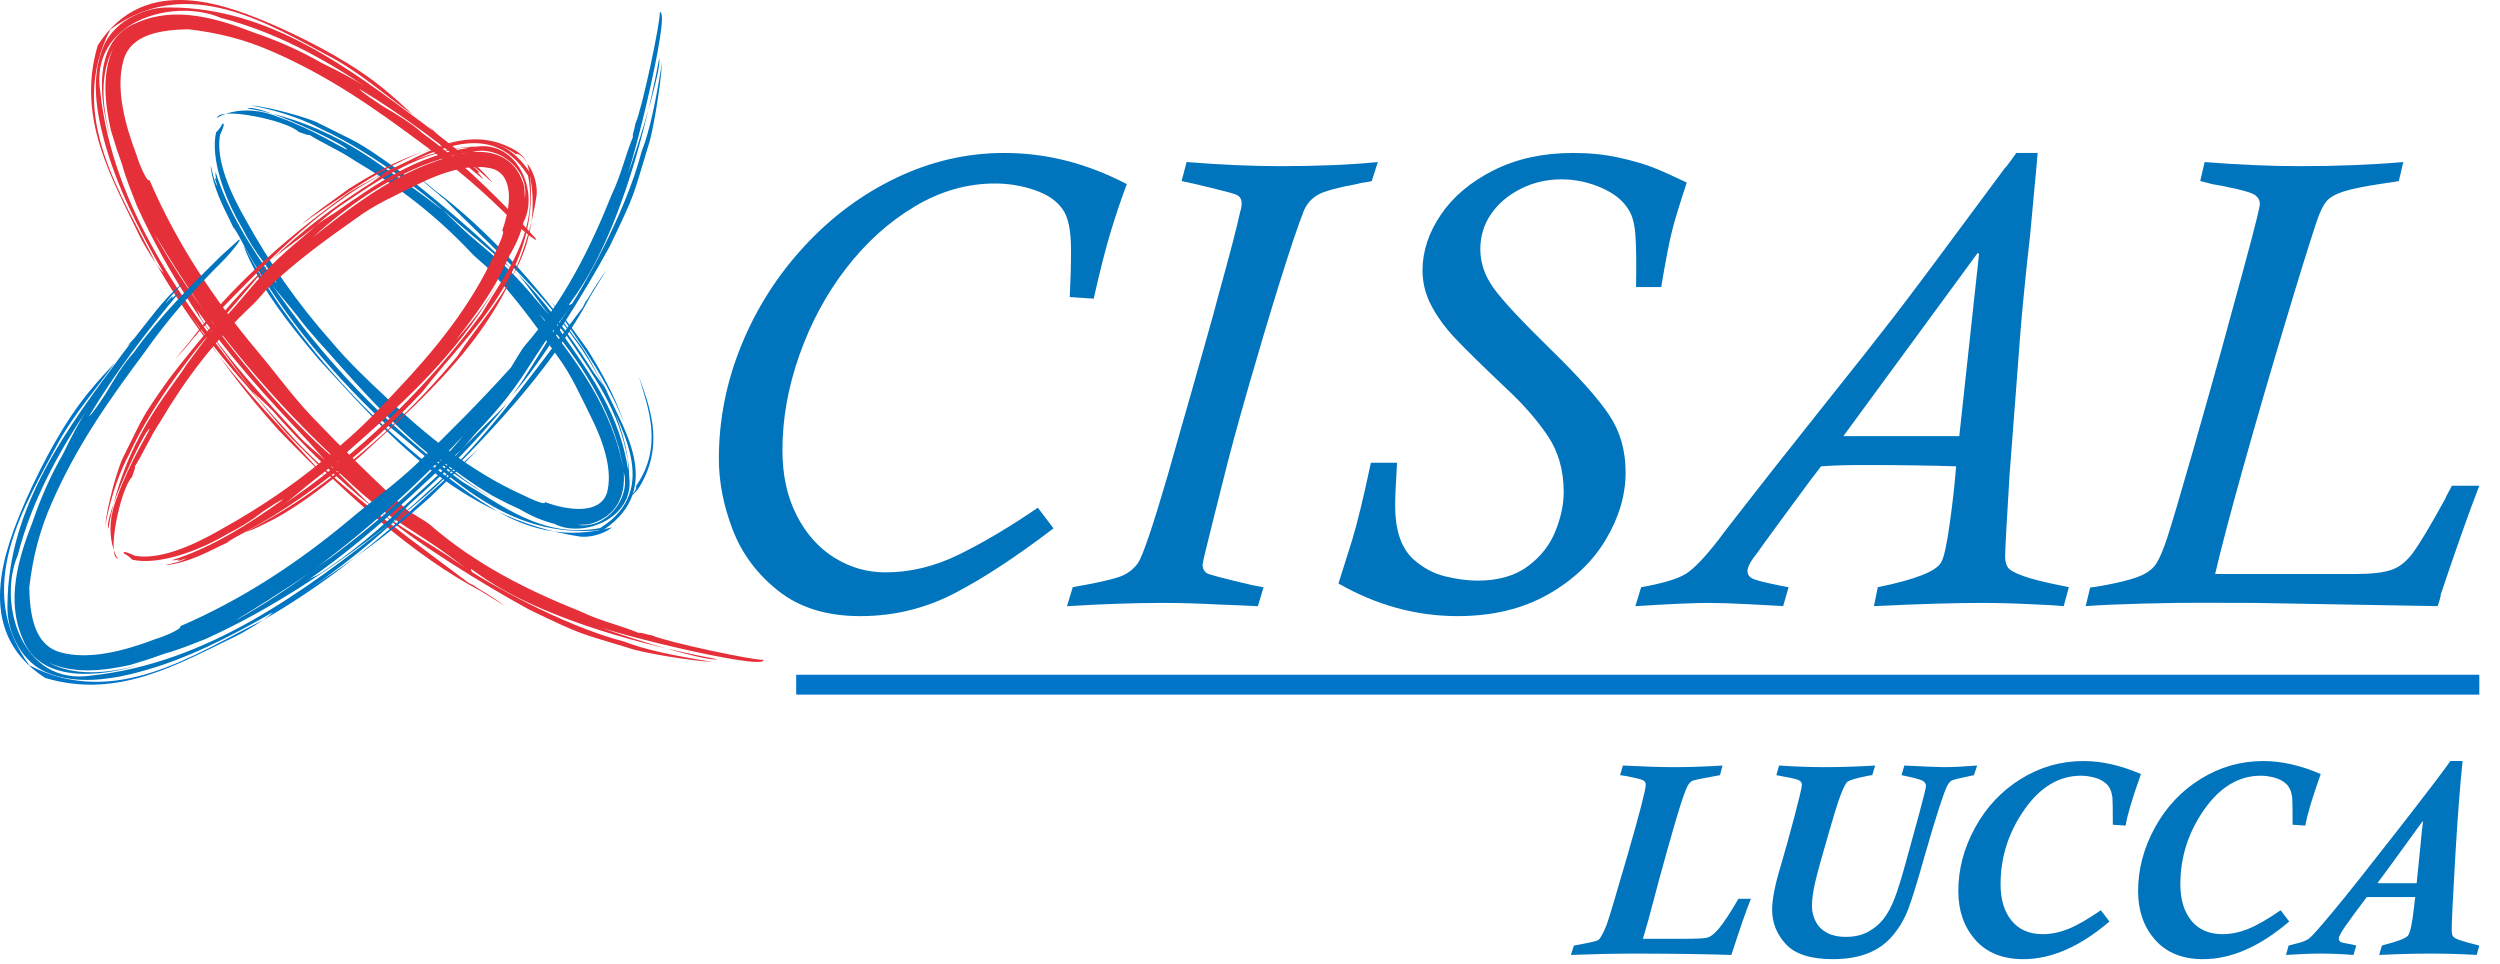 <?xml version="1.0" encoding="UTF-8" standalone="no"?><!DOCTYPE svg PUBLIC "-//W3C//DTD SVG 1.1//EN" "http://www.w3.org/Graphics/SVG/1.1/DTD/svg11.dtd"><svg width="100%" height="100%" viewBox="0 0 464 179" version="1.1" xmlns="http://www.w3.org/2000/svg" xmlns:xlink="http://www.w3.org/1999/xlink" xml:space="preserve" xmlns:serif="http://www.serif.com/" style="fill-rule:evenodd;clip-rule:evenodd;stroke-linejoin:round;stroke-miterlimit:2;"><g id="loghi"><path d="M192.625,94.232l2.904,3.831c-6.936,5.293 -13.102,9.331 -18.495,12.115c-5.404,2.781 -11.192,4.176 -17.375,4.176c-6.186,0 -11.251,-1.562 -15.189,-4.675c-3.945,-3.114 -6.772,-6.905 -8.485,-11.379c-1.716,-4.469 -2.566,-8.855 -2.566,-13.155c0,-7.21 1.388,-14.225 4.165,-21.044c2.773,-6.819 6.671,-12.952 11.693,-18.391c5.019,-5.441 10.737,-9.687 17.154,-12.742c6.417,-3.054 13.075,-4.58 19.971,-4.58c7.795,0 15.37,1.928 22.734,5.788c-1.024,2.721 -2.011,5.634 -2.958,8.733c-0.943,3.098 -2.007,7.273 -3.188,12.523l-4.447,-0.298c0.154,-2.998 0.238,-5.898 0.238,-8.702c0,-3.711 -0.532,-6.257 -1.596,-7.638c-1.067,-1.54 -2.797,-2.714 -5.183,-3.524c-2.385,-0.809 -4.828,-1.214 -7.307,-1.214c-5.209,0 -10.201,1.436 -14.978,4.296c-4.772,2.86 -8.994,6.671 -12.661,11.426c-3.67,4.758 -6.561,10.114 -8.672,16.076c-2.111,5.955 -3.165,11.857 -3.165,17.698c0,4.621 0.877,8.65 2.633,12.082c1.753,3.433 4.088,6.056 7.009,7.876c2.921,1.814 6.08,2.72 9.472,2.72c4.577,0 9.107,-1.087 13.584,-3.278c4.48,-2.189 9.385,-5.096 14.708,-8.72" style="fill:#0075bd;fill-rule:nonzero;"/><path d="M255.726,30.075l-1.121,3.523c-0.08,0.04 -0.298,0.09 -0.649,0.147c-0.355,0.063 -0.723,0.121 -1.098,0.178c-0.374,0.06 -0.598,0.11 -0.675,0.15c-3.828,0.709 -6.327,1.389 -7.512,2.041c-1.177,0.652 -2.07,1.626 -2.653,2.931c-1.063,2.679 -2.569,7.15 -4.52,13.399c-1.947,6.257 -3.901,12.808 -5.868,19.651c-1.967,6.841 -3.5,12.512 -4.601,17.015c-0.04,0.194 -0.689,2.778 -1.95,7.746c-1.258,4.972 -1.884,7.638 -1.884,7.992c0,0.596 0.231,1.088 0.706,1.48c0.311,0.277 3.202,1.044 8.672,2.308l1.944,0.355l-1.061,3.522c-1.886,-0.103 -4.225,-0.204 -7.022,-0.303c-3.851,-0.208 -7.394,-0.309 -10.62,-0.309c-5.235,0 -11.161,0.201 -17.785,0.612l1.067,-3.522c0.037,0 0.177,-0.03 0.411,-0.087c0.235,-0.058 0.552,-0.121 0.944,-0.181c0.391,-0.056 0.79,-0.124 1.188,-0.208c3.543,-0.669 5.851,-1.257 6.915,-1.776c1.061,-0.509 1.947,-1.258 2.664,-2.245c0.9,-1.378 2.71,-6.708 5.426,-15.979c0.117,-0.468 0.837,-2.998 2.148,-7.575c1.322,-4.573 2.135,-7.434 2.453,-8.582c0.823,-2.961 1.723,-6.119 2.68,-9.495c0.967,-3.372 1.686,-5.989 2.154,-7.842c2.128,-7.655 3.486,-12.861 4.075,-15.625c0.197,-0.589 0.295,-1.144 0.295,-1.656c0,-0.786 -0.338,-1.318 -1.004,-1.596c-0.391,-0.198 -1.937,-0.622 -4.631,-1.271c-2.699,-0.652 -4.54,-1.077 -5.513,-1.275l0.937,-3.523c6.373,0.509 12.134,0.766 17.29,0.766c7.087,0 13.156,-0.257 18.198,-0.766" style="fill:#0075bd;fill-rule:nonzero;"/><path d="M254.441,85.881l4.852,0c-0.118,2.048 -0.211,3.717 -0.268,4.999c-0.057,1.277 -0.084,2.274 -0.084,2.98c0,4.46 1.081,7.736 3.255,9.824c1.821,1.656 3.821,2.75 6.016,3.285c2.192,0.529 4.199,0.797 6.012,0.797c3.831,0 6.943,-0.887 9.335,-2.663c2.389,-1.774 4.098,-3.942 5.122,-6.504c1.031,-2.567 1.543,-4.989 1.543,-7.278c0,-4.025 -0.994,-7.501 -2.971,-10.438c-1.991,-2.941 -4.49,-5.805 -7.508,-8.612c-4.49,-4.253 -7.692,-7.391 -9.606,-9.415c-1.91,-2.031 -3.409,-4.079 -4.49,-6.15c-1.087,-2.06 -1.629,-4.239 -1.629,-6.524c0,-3.543 1.137,-6.989 3.406,-10.335c2.265,-3.349 5.531,-6.092 9.786,-8.24c4.266,-2.145 9.191,-3.219 14.795,-3.219c3.035,0 5.865,0.291 8.488,0.873c2.62,0.586 4.741,1.201 6.361,1.844c1.619,0.642 3.687,1.569 6.209,2.777c-1.338,4.064 -2.249,7.043 -2.724,8.936c-0.474,1.89 -1.043,4.764 -1.713,8.632l-0.301,1.833l-4.677,0c0.077,-4.379 0.04,-7.597 -0.117,-9.672c-0.16,-2.068 -0.575,-3.617 -1.245,-4.64c-0.987,-1.696 -2.676,-3.065 -5.062,-4.112c-2.392,-1.044 -4.868,-1.57 -7.434,-1.57c-2.723,0 -5.253,0.596 -7.585,1.778c-2.325,1.183 -4.155,2.743 -5.476,4.673c-1.322,1.937 -1.985,4.105 -1.985,6.507c0,2.527 0.82,4.936 2.463,7.221c1.636,2.288 5.186,6.093 10.639,11.419c5.213,5.089 8.83,9.153 10.847,12.191c2.017,3.038 3.021,6.569 3.021,10.593c0,4.219 -1.231,8.391 -3.697,12.513c-2.465,4.122 -6.056,7.514 -10.766,10.177c-4.714,2.661 -10.289,3.993 -16.719,3.993c-7.692,0 -15.066,-2.022 -22.118,-6.053c1.1,-3.437 1.93,-6.056 2.485,-7.873c0.549,-1.81 1.098,-3.86 1.653,-6.15c0.549,-2.288 1.181,-5.084 1.887,-8.397" style="fill:#0075bd;fill-rule:nonzero;"/><path d="M342.126,80.95l21.517,0l3.663,-33.785l-0.234,-0.235l-24.946,34.02Zm41.849,28.041l-0.947,3.506c-2.051,-0.164 -4.095,-0.277 -6.143,-0.355c-3.236,-0.164 -6.307,-0.241 -9.224,-0.241c-4.889,0 -11.506,0.198 -19.857,0.596l0.709,-3.506c6.932,-1.419 10.854,-2.958 11.76,-4.617c0.512,-0.833 1.044,-3.216 1.593,-7.163c0.552,-3.952 0.95,-7.505 1.184,-10.66c-4.65,-0.161 -10.418,-0.241 -17.314,-0.241c-3.074,0 -5.657,0.08 -7.745,0.241c-0.472,0.632 -0.823,1.081 -1.041,1.358c-0.214,0.278 -0.518,0.673 -0.913,1.185c-0.827,1.104 -2.633,3.559 -5.41,7.34c-2.777,3.794 -4.226,5.785 -4.343,5.989c-1.302,1.616 -1.95,2.8 -1.95,3.553c0,0.589 0.277,1.04 0.829,1.359c0.552,0.314 2.205,0.746 4.965,1.301c1.185,0.241 1.79,0.355 1.831,0.355l-1.004,3.506c-1.262,-0.083 -3.39,-0.204 -6.388,-0.355c-3.074,-0.164 -5.573,-0.241 -7.501,-0.241c-2.603,0 -7.116,0.198 -13.54,0.596l1.064,-3.506c3.982,-0.71 6.728,-1.529 8.247,-2.456c1.516,-0.93 3.577,-3.071 6.177,-6.428c0.471,-0.672 1.508,-2.02 3.105,-4.054c1.592,-2.031 3.034,-3.874 4.312,-5.534c1.278,-1.656 2.469,-3.172 3.577,-4.557l7.862,-9.916c3.701,-4.645 6.414,-8.057 8.127,-10.222c1.716,-2.165 3.506,-4.453 5.377,-6.875c1.874,-2.423 4.416,-5.788 7.628,-10.102c3.208,-4.305 7.558,-10.164 13.035,-17.568c0.274,-0.27 0.666,-0.766 1.178,-1.475c0.515,-0.709 0.849,-1.181 1.007,-1.416l3.961,0c-0.04,0.633 -0.224,2.727 -0.562,6.288c-0.335,3.562 -0.622,6.624 -0.856,9.183c-0.278,2.403 -0.593,5.354 -0.951,8.86c-0.351,3.5 -0.629,6.484 -0.826,8.946c-0.194,2.46 -0.442,5.698 -0.736,9.717c-0.298,4.011 -0.719,9.561 -1.272,16.644c-0.548,8.927 -0.826,14.016 -0.826,15.28c0,0.867 0.178,1.546 0.532,2.044c0.352,0.489 1.312,1.018 2.867,1.573c1.559,0.548 3.811,1.121 6.769,1.713c1.18,0.241 1.733,0.355 1.653,0.355" style="fill:#0075bd;fill-rule:nonzero;"/><path d="M408.361,33.598l0.82,-3.523c6.36,0.508 12.228,0.763 17.612,0.763c7.006,0 13.426,-0.255 19.261,-0.763l-0.833,3.523c-0.512,0.12 -1.515,0.277 -3.014,0.476c-3.196,0.471 -5.578,0.953 -7.157,1.445c-1.572,0.495 -2.663,1.117 -3.279,1.866c-0.612,0.746 -1.211,1.994 -1.8,3.728c-1.375,4.141 -3.389,10.629 -6.032,19.465c-2.653,8.83 -5.173,17.515 -7.568,26.053c-2.392,8.542 -4.145,15.177 -5.243,19.907l25.862,0c3.152,0 5.464,-0.267 6.943,-0.795c1.479,-0.533 2.817,-1.626 4.018,-3.287c1.208,-1.655 3.169,-4.948 5.885,-9.882c0.114,-0.315 0.305,-0.697 0.556,-1.148c0.261,-0.455 0.491,-0.88 0.682,-1.271l5.086,0c-1.854,4.757 -4.236,11.479 -7.156,20.177c0,0.268 -0.095,0.709 -0.295,1.312c-0.191,0.605 -0.295,0.89 -0.295,0.853c-0.116,0 -6.855,-0.124 -20.211,-0.354l-13.601,-0.241c-3.101,0 -6.153,-0.01 -9.154,-0.027c-3.004,-0.023 -6.812,0.027 -11.419,0.141c-4.606,0.12 -8.243,0.277 -10.926,0.481l0.829,-3.45c0.12,0 0.887,-0.113 2.302,-0.35c3.189,-0.586 5.497,-1.182 6.916,-1.774c1.418,-0.589 2.432,-1.361 3.044,-2.308c0.616,-0.944 1.295,-2.539 2.041,-4.788c0.9,-2.76 2.509,-8.201 4.828,-16.321c2.315,-8.123 4.065,-14.319 5.243,-18.598c1.178,-4.273 2.466,-8.977 3.854,-14.103c1.399,-5.122 2.288,-8.515 2.683,-10.171c0.392,-1.616 0.589,-2.543 0.589,-2.78c0,-0.629 -0.274,-1.161 -0.826,-1.596c-0.435,-0.358 -1.593,-0.75 -3.473,-1.181c-1.884,-0.431 -3.379,-0.729 -4.48,-0.89" style="fill:#0075bd;fill-rule:nonzero;"/><path d="M28.097,42.425c2.651,4.818 5.563,9.41 8.683,13.771c8.269,12.01 18.98,23.9 26.362,29.784c-9.377,-8.703 -18.312,-18.629 -26.362,-29.784c7.804,10.509 1.626,3.277 -7.482,-11.757c-0.226,-0.337 -0.714,-1.057 -1.201,-2.014m-2.703,-4.247c-0.983,-2.546 -2.008,-4.977 -2.733,-7.649l-0.958,-2.727l-1.133,-3.648c-1.096,-4.978 -1.722,-10.457 0.434,-15.134c-2.454,4.555 -2.19,10.547 -0.437,16.788c-2.297,-7.355 -3.385,-18.459 4.893,-21.607c7.065,-3.119 14.79,-0.833 21.648,1.842c4.334,1.467 8.561,3.325 12.702,5.702c3.012,1.456 5.93,2.944 8.632,4.754c-8.442,-5.714 -17.544,-10.635 -27.45,-13.181c-8.89,-3.808 -24.402,0.64 -22.385,13.682c2.32,21.527 15.439,39.32 28.53,55.846c-8.425,-10.941 -15.995,-22.022 -21.743,-34.668m70.028,3.065c-5.521,-5.586 -10.872,-10.212 -16.796,-14.381c-8.971,-6.683 -17.314,-12.582 -27.983,-17.252c-5.319,-2.358 -10.376,-3.556 -15.699,-4.179c-4.921,0.119 -10.759,0.821 -12.068,5.918c-1.385,5.073 0.23,11.614 2.507,17.526c0.357,1.337 1.958,5.148 2.36,4.535c4.963,11.576 11.949,22.125 19.906,31.61c3.36,3.979 6.552,8.419 10.156,12.215c5.889,6.158 11.795,12.019 17.974,17.6c0.98,0.631 3.181,1.859 3.926,2.467c8.638,7.527 18.283,12.274 28.156,16.235c3.793,1.802 7.005,2.431 10.702,3.938c0.433,-0.151 1.295,0.292 2.422,0.444c2.83,1.27 19.139,4.714 20.719,4.538c0.595,2.301 -32.574,-5.976 -31.837,-6.759c0.557,0.777 21.166,7.297 23.257,6.655c-39.883,-7.535 -47.286,-19.464 -45.518,-16.184c2.235,1.479 16.198,9.787 28.325,12.938c3.59,1.43 9.04,2.583 16.38,3.753c-4.411,-0.221 -13.479,-1.793 -15.502,-2.561c-9.538,-2.935 -8.223,-2.164 -18.515,-7.116c-8.209,-4.462 -21.997,-12.932 -27.966,-18.379c3.199,2.722 11.884,7.376 16.664,11.104c-10.392,-8.215 -13.038,-7.745 -23.147,-17.371c-0.941,-0.889 -2.162,-1.79 -3.332,-2.906c-1.028,-1.153 -1.994,-2.241 -3.215,-3.609c-7.816,-8.286 -14.62,-15.683 -21.042,-24.941c0.583,0.772 0.691,1.448 1.237,2.273c5.343,8.147 11.162,14.079 18.037,21.662c1.312,1.473 3.538,3.122 4.983,4.615c3.048,2.918 5.702,5.607 8.513,8.416c-6.201,-4.946 -12.862,-11.441 -18.445,-17.83c-1.23,-1.257 -2.844,-2.683 -3.847,-3.637c2.473,3.065 5.19,5.923 7.847,8.865c9.484,10.18 24.408,20.653 32.348,26.707c0.269,0.133 0.536,0.269 1.068,0.536l0.467,0.359c1.68,0.994 3.652,2.232 5.366,3.49l-4.587,-2.83c-12.476,-6.575 -24.543,-17.589 -35.124,-28.356c-2.356,-2.4 -5.765,-6.824 -7.982,-9.343c-6.618,-7.346 -12.737,-15.756 -17.57,-24.521c-4.354,-7.886 -8.305,-16.133 -10.138,-25.226c-0.848,-4.487 -1.153,-9.507 0.997,-14.145c2.295,-4.575 7.798,-6.88 12.161,-6.733c18.53,0.06 33.359,11.436 46.823,21.425l1.899,1.441l-0.7,-0.773l1.663,1.512c3.413,2.771 7.017,5.21 9.824,8.51c1.119,1.38 -2.232,-2.164 -3.478,-2.756c0.759,0.595 1.43,1.306 1.43,1.306c0,0 -0.224,-0.022 -0.448,-0.048c0.587,0.459 0.805,0.881 1.128,1.315c-7.249,-6.131 -14.875,-11.89 -23.065,-16.836c0.742,0.906 3.156,2.374 4.255,3.141c2.711,1.623 5.45,3.216 7.597,5.182c6.576,4.693 12.474,10.626 17.907,16.155l2.855,3.142c1.105,1.36 -1.821,-0.847 -3.855,-2.856" style="fill:#e52f39;fill-rule:nonzero;"/><path d="M61.916,10.87c5.274,2.915 9.906,7.046 14.756,10.468c-1.674,-1.556 -3.156,-2.955 -5.246,-4.678c-5.64,-4.671 -12.977,-8.574 -20.031,-11.756c-8.946,-3.884 -24.431,-10.243 -33.244,3.49c-4.076,13.637 2.743,24.898 7.811,35.504c0.518,1.068 1.858,3.323 2.949,4.954c-6.315,-12.827 -16.658,-27.41 -8.416,-43.404c14.529,-10.637 29.781,-0.748 41.421,5.422" style="fill:#e52f39;fill-rule:nonzero;"/><path d="M51.695,79.812c3.02,3.164 6.102,6.218 9.104,9.139c-2.546,-2.842 -6.067,-6.584 -8.835,-9.701c-3.977,-4.288 -7.836,-8.705 -11.385,-13.288c3.357,4.737 7.036,9.32 11.116,13.85" style="fill:#e52f39;fill-rule:nonzero;"/><path d="M28.91,48.851l1.867,3.122c2.932,4.759 6.193,9.479 9.801,13.988c-3.62,-4.925 -6.81,-10.085 -9.96,-15.345c-0.249,0.172 -0.949,-0.615 -1.708,-1.765" style="fill:#e52f39;fill-rule:nonzero;"/><path d="M42.426,115.887c4.818,-2.651 9.413,-5.565 13.77,-8.685c12.011,-8.269 23.9,-18.98 29.787,-26.362c-8.708,9.377 -18.634,18.315 -29.787,26.362c10.51,-7.804 3.28,-1.626 -11.756,7.485c-0.337,0.223 -1.054,0.714 -2.014,1.2m-4.244,2.703c-2.549,0.983 -4.98,2.009 -7.649,2.734l-2.73,0.96l-3.646,1.133c-4.98,1.091 -10.459,1.72 -15.136,-0.442c4.552,2.459 10.55,2.196 16.787,0.442c-7.354,2.3 -18.458,3.383 -21.606,-4.895c-3.118,-7.065 -0.835,-14.79 1.839,-21.649c1.468,-4.334 3.326,-8.56 5.702,-12.705c1.456,-3.008 2.944,-5.928 4.751,-8.631c-5.711,8.445 -10.631,17.546 -13.178,27.453c-3.802,8.889 0.64,24.399 13.685,22.387c21.529,-2.32 39.32,-15.441 55.843,-28.529c-10.94,8.422 -22.019,15.991 -34.662,21.742m3.059,-70.033c-5.586,5.524 -10.211,10.872 -14.381,16.796c-6.681,8.971 -12.581,17.314 -17.252,27.982c-2.354,5.321 -3.556,10.38 -4.176,15.7c0.119,4.923 0.822,10.759 5.921,12.071c5.07,1.387 11.614,-0.227 17.523,-2.507c1.338,-0.355 5.148,-1.958 4.536,-2.358c11.575,-4.965 22.121,-11.948 31.608,-19.909c3.981,-3.356 8.42,-6.551 12.218,-10.152c6.159,-5.893 12.017,-11.799 17.598,-17.978c0.632,-0.979 1.858,-3.183 2.467,-3.925c7.527,-8.638 12.272,-18.286 16.235,-28.156c1.799,-3.797 2.428,-7.008 3.935,-10.706c-0.151,-0.432 0.294,-1.294 0.445,-2.422c1.272,-2.829 4.714,-19.138 4.538,-20.721c2.3,-0.592 -5.975,32.577 -6.757,31.841c0.777,-0.558 7.292,-21.167 6.652,-23.258c-7.532,39.884 -19.462,47.289 -16.181,45.52c1.479,-2.234 9.787,-16.2 12.935,-28.325c1.43,-3.592 2.583,-9.042 3.756,-16.382c-0.227,4.41 -1.796,13.482 -2.564,15.501c-2.932,9.538 -2.162,8.224 -7.113,18.519c-4.462,8.206 -12.932,21.996 -18.38,27.968c2.723,-3.202 7.377,-11.886 11.102,-16.668c-8.212,10.39 -7.742,13.039 -17.368,23.149c-0.889,0.943 -1.787,2.162 -2.906,3.335c-1.156,1.028 -2.241,1.994 -3.609,3.212c-8.286,7.815 -15.682,14.62 -24.943,21.042c0.773,-0.583 1.453,-0.692 2.278,-1.237c8.147,-5.343 14.076,-11.163 21.659,-18.038c1.476,-1.311 3.122,-3.538 4.615,-4.979c2.918,-3.055 5.606,-5.706 8.419,-8.513c-4.946,6.199 -11.442,12.861 -17.83,18.442c-1.263,1.229 -2.685,2.843 -3.637,3.846c3.062,-2.472 5.921,-5.189 8.861,-7.846c10.184,-9.482 20.654,-24.408 26.708,-32.351c0.133,-0.267 0.266,-0.535 0.535,-1.068l0.36,-0.467c0.994,-1.678 2.232,-3.649 3.49,-5.363l-2.83,4.584c-6.572,12.478 -17.589,24.546 -28.357,35.127c-2.399,2.356 -6.824,5.764 -9.342,7.982c-7.346,6.62 -15.759,12.736 -24.521,17.569c-7.887,4.355 -16.133,8.309 -25.226,10.142c-4.487,0.845 -9.507,1.153 -14.145,-1c-4.575,-2.297 -6.883,-7.799 -6.733,-12.161c0.054,-18.529 11.433,-33.36 21.421,-46.824l1.443,-1.898l-0.777,0.696l1.516,-1.662c2.768,-3.414 5.21,-7.017 8.507,-9.821c1.379,-1.122 -2.162,2.23 -2.754,3.476c0.595,-0.759 1.304,-1.431 1.304,-1.431c0,0 -0.023,0.224 -0.046,0.447c0.456,-0.586 0.878,-0.804 1.312,-1.127c-6.128,7.249 -11.887,14.878 -16.833,23.065c0.907,-0.742 2.374,-3.156 3.142,-4.252c1.623,-2.714 3.215,-5.453 5.181,-7.601c4.694,-6.575 10.623,-12.472 16.155,-17.903l3.142,-2.859c1.36,-1.104 -0.847,1.822 -2.856,3.856" style="fill:#0075bd;fill-rule:nonzero;"/><path d="M10.868,82.064c2.915,-5.274 7.045,-9.906 10.467,-14.756c-1.555,1.674 -2.954,3.155 -4.677,5.246c-4.674,5.64 -8.578,12.98 -11.756,20.031c-3.884,8.949 -10.241,24.433 3.493,33.246c13.634,4.08 24.9,-2.742 35.503,-7.807c1.069,-0.519 3.324,-1.861 4.955,-2.949c-12.824,6.314 -27.413,16.657 -43.402,8.414c-10.643,-14.528 -0.753,-29.782 5.417,-41.425" style="fill:#0075c9;fill-rule:nonzero;"/><path d="M79.813,92.291c3.162,-3.022 6.218,-6.103 9.139,-9.107c-2.842,2.548 -6.584,6.067 -9.7,8.835c-4.289,3.977 -8.705,7.838 -13.286,11.388c4.734,-3.361 9.32,-7.037 13.847,-11.117" style="fill:#0075c9;fill-rule:nonzero;"/><path d="M48.853,115.075l3.122,-1.867c4.756,-2.935 9.479,-6.196 13.991,-9.801c-4.932,3.617 -10.088,6.807 -15.348,9.96c0.173,0.246 -0.618,0.946 -1.765,1.708" style="fill:#0075c9;fill-rule:nonzero;"/><path d="M107.275,97.409c5.159,0.898 9.807,-4.85 8.513,-9.676c-1.791,-12.765 -10.53,-23.796 -15.779,-29.572c6.609,8.388 13.886,17.605 15.779,29.572c-0.895,-5.615 -1.371,-6.317 -0.714,-3.861c0.348,1.314 3.292,10.945 -5.711,13.435c-0.354,0.04 -1.13,0.078 -2.088,0.102m-4.382,-0.187c-2.321,-0.585 -4.377,-1.49 -6.391,-2.696l-2.218,-1.028l-2.853,-1.474c-3.759,-2.209 -7.232,-4.761 -10.609,-7.45c3.21,2.915 6.773,5.736 11.581,8.456c-12.479,-6.937 -21.017,-15.841 -29.541,-25.447c-2.544,-2.958 -5.326,-5.768 -7.728,-9.009c-1.728,-2.243 -3.669,-4.263 -5.184,-6.538c9.649,14.326 21.75,27.006 35.872,37.394c7.38,4.351 14.89,10.585 25.558,8.585c11.83,-7.387 3.09,-19.633 0.331,-26.702c2.646,5.284 4.924,10.896 5.074,17.227c1.006,7.669 -8.637,11.428 -13.892,8.682m-62.062,-72.151c-0.807,4.58 1.876,10.677 4.717,15.628c4.481,8.082 9.359,15.261 16.002,22.765c3.222,3.801 6.558,6.974 10.114,10.286c7.048,6.668 15.498,13.705 25.45,18.158c1.045,0.499 4.156,2.021 4.031,1.28c4.716,1.717 10.19,2.162 11.495,-1.674c1.139,-4.056 -0.597,-9.399 -2.821,-13.866c-1.912,-3.813 -3.742,-8.051 -6.379,-11.566c-4.085,-5.821 -8.278,-11.544 -13.159,-16.595c-0.728,-0.66 -2.36,-2.012 -2.89,-2.632c-6.611,-7.04 -13.844,-12.496 -21.608,-17.073c-2.955,-1.964 -5.482,-2.98 -8.349,-4.739c-0.376,0.079 -1.084,-0.25 -1.974,-0.547c-2.269,-2.219 -15.209,-4.842 -15.184,-2.505c-0.527,0.049 4.414,-3.234 11.609,-0.192c6.572,2.339 12.603,6.295 12.504,5.934c-0.272,-0.982 -16.756,-8.639 -18.481,-7.614c16.382,2.793 25.246,11.258 30.28,14.422c5.11,3.694 6.354,4.852 5.526,4.062c-1.66,-1.515 -12.294,-10.192 -21.892,-14.56c-2.847,-1.541 -7.237,-3.352 -13.288,-4.483c3.631,0.267 11.096,2.446 12.716,3.358c7.516,3.807 6.589,2.898 14.45,8.475c6.267,4.79 16.717,13.507 21.255,18.586c-2.609,-2.422 -8.986,-7.6 -12.782,-11.056c7.825,7.969 10.046,7.921 17.553,16.989c0.694,0.847 1.532,1.796 2.458,2.812c0.816,1.026 1.451,2.091 2.292,3.406c5.49,7.881 10.606,15.053 12.113,25.155c-0.031,-0.9 -0.028,-1.419 -0.155,-2.303c-1.576,-8.64 -5.782,-14.586 -10.621,-21.77c-0.937,-1.394 -2.458,-3.167 -3.629,-4.488c-2.303,-2.727 -4.008,-5.459 -6.175,-8.01c4.677,4.758 9.47,11.053 13.379,17.167c0.779,1.294 1.912,2.756 2.621,3.721c-1.604,-3 -3.329,-5.918 -5.352,-8.626c-6.778,-9.778 -18.246,-19.922 -24.115,-25.967c-0.204,-0.148 -0.38,-0.329 -0.799,-0.607l-0.346,-0.354c-1.283,-1.026 -2.782,-2.292 -4.057,-3.541l3.488,2.901c9.487,7.107 18.6,17.255 26.206,27.707c1.853,2.207 3.895,6.59 5.391,9.068c2.669,6.476 11.292,18.297 -0.405,26.15c-18.6,2.082 -29.249,-11.099 -40.719,-19.906c-10.813,-10.193 -20.308,-21.788 -26.951,-34.594l-1.012,-1.729l0.289,0.822l-0.796,-1.703c-1.62,-3.252 -3.297,-6.617 -3.691,-10.073c-0.062,-1.436 0.391,2.473 1.235,3.388c-0.303,-0.745 -0.547,-1.498 -0.507,-1.504l0.283,0.218c-0.184,-0.561 -0.133,-0.944 -0.15,-1.374c2.278,7.317 6.646,14.223 11.329,20.748c-0.281,-0.944 -1.683,-2.867 -2.289,-3.821c-1.655,-2.106 -3.037,-4.361 -4.108,-6.519c-3.337,-5.592 -5.881,-12.924 -4.838,-17.708c0.56,-0.561 0.917,-1.025 1.164,-1.601c0.589,-0.249 0.105,0.932 -0.428,2.094" style="fill:#0075bd;fill-rule:nonzero;"/><path d="M53.222,58.535c-3.003,-4.107 -5.629,-8.584 -8.003,-13.003c0.586,1.875 1.439,3.357 2.459,5.405c2.935,5.439 7.34,10.887 11.535,15.829c12.465,13.508 25.824,29.377 48.368,32.813c1.161,0.176 3.926,-0.051 6.008,-1.696c-16.481,4.342 -25.884,-6.598 -35.702,-12.997c-9.416,-7.731 -17.6,-16.609 -24.665,-26.351" style="fill:#0075c9;fill-rule:nonzero;"/><path d="M108.924,64.71c-2.232,-3.012 -4.326,-6.113 -6.637,-8.802c1.937,2.572 4.317,6.306 6.342,9.232c2.725,4.218 5.351,8.544 7.198,13.368c-1.66,-4.898 -4.102,-9.37 -6.903,-13.799" style="fill:#0075c9;fill-rule:nonzero;"/><path d="M115.92,92.719c1.693,-0.648 2.657,-2.004 3.463,-3.606c3.704,-7.241 1.151,-13.801 -0.82,-19.275c1.693,5.838 4.63,12.971 -0.542,20.408c0.278,0.211 -0.281,1.593 -2.101,2.473" style="fill:#0075c9;fill-rule:nonzero;"/><path d="M97.408,36.706c0.887,-5.156 -4.855,-9.805 -9.683,-8.51c-12.767,1.79 -23.798,10.527 -29.571,15.776c8.385,-6.609 17.606,-13.884 29.571,-15.776c-5.614,0.895 -6.317,1.371 -3.863,0.714c1.319,-0.351 10.945,-3.289 13.441,5.708c0.04,0.354 0.074,1.13 0.105,2.088m-0.187,4.382c-0.584,2.32 -1.487,4.38 -2.694,6.393l-1.028,2.219l-1.473,2.853c-2.207,3.761 -4.763,7.232 -7.451,10.608c2.916,-3.209 5.737,-6.772 8.457,-11.58c-6.938,12.479 -15.842,21.017 -25.448,29.54c-2.957,2.544 -5.767,5.326 -9.006,7.729c-2.243,1.727 -4.263,3.668 -6.538,5.183c14.326,-9.645 27,-21.75 37.391,-35.874c4.351,-7.377 10.592,-14.892 8.578,-25.558c-7.389,-11.825 -19.638,-3.09 -26.705,-0.329c5.283,-2.645 10.897,-4.926 17.226,-5.076c7.669,-1.003 11.43,8.634 8.691,13.892m-72.152,62.07c4.584,0.799 10.68,-1.881 15.634,-4.72c8.082,-4.481 15.261,-9.359 22.762,-16.004c3.802,-3.219 6.975,-6.562 10.289,-10.114c6.666,-7.049 13.705,-15.499 18.155,-25.45c0.499,-1.046 2.02,-4.159 1.278,-4.031c1.72,-4.717 2.156,-10.187 -1.68,-11.495c-4.057,-1.143 -9.402,0.594 -13.867,2.818c-3.815,1.912 -8.053,3.742 -11.566,6.382c-5.824,4.082 -11.543,8.274 -16.595,13.161c-0.659,0.726 -2.011,2.357 -2.628,2.89c-7.04,6.612 -12.496,13.847 -17.071,21.612c-1.963,2.957 -2.98,5.481 -4.736,8.348c0.076,0.377 -0.253,1.088 -0.547,1.977c-2.218,2.267 -4.844,15.209 -2.505,15.184c0.049,0.527 -3.234,-4.413 -0.195,-11.612c2.34,-6.569 6.295,-12.603 5.935,-12.503c-0.983,0.271 -8.637,16.758 -7.615,18.484c2.793,-16.383 11.258,-25.249 14.419,-30.286c3.697,-5.108 4.853,-6.352 4.063,-5.528c-1.516,1.664 -10.19,12.298 -14.558,21.896c-1.541,2.85 -3.349,7.237 -4.479,13.292c0.263,-3.635 2.445,-11.097 3.357,-12.717c3.804,-7.518 2.895,-6.59 8.473,-14.45c4.787,-6.27 13.501,-16.726 18.58,-21.264c-2.421,2.613 -7.6,8.991 -11.053,12.787c7.966,-7.829 7.918,-10.05 16.983,-17.554c0.849,-0.697 1.798,-1.535 2.816,-2.462c1.022,-0.816 2.087,-1.453 3.401,-2.291c7.881,-5.493 15.06,-10.61 25.156,-12.116c-0.898,0.031 -1.416,0.028 -2.3,0.158c-8.64,1.572 -14.589,5.782 -21.773,10.617c-1.391,0.941 -3.168,2.462 -4.484,3.632c-2.728,2.303 -5.462,4.009 -8.015,6.178c4.762,-4.682 11.057,-9.472 17.167,-13.384c1.295,-0.78 2.759,-1.912 3.723,-2.621c-2.997,1.603 -5.915,3.332 -8.626,5.351c-9.779,6.782 -19.921,18.252 -25.963,24.124c-0.147,0.204 -0.329,0.377 -0.606,0.796l-0.354,0.349c-1.026,1.283 -2.292,2.779 -3.539,4.059l2.898,-3.49c7.105,-9.489 17.249,-18.605 27.705,-26.212c2.207,-1.855 6.587,-3.897 9.065,-5.393c6.476,-2.671 18.3,-11.287 26.153,0.405c2.099,18.602 -11.093,29.255 -19.898,40.719c-10.195,10.813 -21.781,20.314 -34.591,26.957l-1.731,1.008l0.821,-0.292l-1.702,0.802c-3.253,1.617 -6.618,3.292 -10.071,3.689c-1.436,0.062 2.47,-0.392 3.385,-1.239c-0.745,0.304 -1.498,0.55 -1.504,0.51l0.215,-0.28c-0.561,0.182 -0.943,0.131 -1.371,0.147c7.315,-2.277 14.224,-6.645 20.751,-11.328c-0.947,0.283 -2.87,1.683 -3.825,2.289c-2.105,1.655 -4.359,3.039 -6.518,4.108c-5.592,3.337 -12.921,5.881 -17.713,4.843c-0.559,-0.56 -1.023,-0.915 -1.595,-1.164c-0.247,-0.586 0.929,-0.102 2.09,0.428" style="fill:#e52f39;fill-rule:nonzero;"/><path d="M58.536,90.763c-4.104,3.003 -8.581,5.629 -13,8c1.873,-0.586 3.357,-1.437 5.405,-2.456c5.437,-2.935 10.887,-7.343 15.827,-11.538c13.504,-12.464 29.382,-25.821 32.807,-48.37c0.179,-1.161 -0.054,-3.927 -1.703,-6.006c4.36,16.478 -6.586,25.884 -12.982,35.702c-7.736,9.414 -16.612,17.601 -26.354,24.668" style="fill:#e52f39;fill-rule:nonzero;"/><path d="M64.703,35.059c-3.012,2.229 -6.114,4.326 -8.805,6.635c2.576,-1.938 6.306,-4.318 9.235,-6.34c4.216,-2.726 8.541,-5.354 13.365,-7.201c-4.898,1.66 -9.368,4.102 -13.795,6.906" style="fill:#e52f39;fill-rule:nonzero;"/><path d="M97.872,30.392c-0.552,-1.433 -1.691,-2.243 -3.051,-2.932c-6.13,-3.138 -11.685,-0.974 -16.323,0.695c4.944,-1.434 10.986,-3.924 17.281,0.462c0.181,-0.236 1.345,0.234 2.093,1.775" style="fill:#e52f39;fill-rule:nonzero;"/><rect x="147.774" y="125.232" width="312.386" height="3.689" style="fill:#0075c9;"/><path d="M324.974,166.822c-0.757,1.8 -1.967,5.271 -3.632,10.417c-5.162,-0.169 -11.459,-0.253 -18.89,-0.253c-2.809,0 -6.44,0.084 -10.896,0.253l0.555,-1.741c0.05,-0.017 0.227,-0.05 0.53,-0.101c2.252,-0.404 3.568,-0.702 3.947,-0.895c0.378,-0.193 0.903,-1.122 1.576,-2.786c0.387,-0.993 1.698,-5.361 3.935,-13.104c2.235,-7.742 3.354,-12.068 3.354,-12.977c0,-0.402 -0.198,-0.688 -0.593,-0.857c-0.395,-0.168 -1.341,-0.402 -2.837,-0.705c-0.068,0 -0.286,-0.034 -0.656,-0.102c-0.387,-0.066 -0.614,-0.1 -0.681,-0.1l0.53,-1.791c3.867,0.202 7.07,0.303 9.609,0.303c2.606,0 5.565,-0.101 8.878,-0.303l-0.479,1.791c-3.027,0.538 -4.717,0.882 -5.07,1.034c-0.353,0.15 -0.664,0.471 -0.933,0.958c-0.269,0.487 -0.668,1.534 -1.198,3.14c-0.529,1.606 -1.392,4.54 -2.585,8.802c-1.194,4.262 -2.06,7.45 -2.598,9.559c-0.538,2.11 -1.177,4.401 -1.917,6.873l7.794,0c2.118,0 3.488,-0.066 4.111,-0.201c0.622,-0.135 1.361,-0.711 2.219,-1.729c0.858,-1.017 2.059,-2.845 3.607,-5.485l2.32,0Z" style="fill:#0075bd;fill-rule:nonzero;"/><path d="M366.967,142.08l-0.605,1.791c-2.471,0.505 -3.854,0.841 -4.149,1.009c-0.293,0.168 -0.584,0.533 -0.87,1.097c-0.286,0.563 -0.769,1.891 -1.45,3.985c-0.68,2.094 -1.594,5.124 -2.736,9.092c-1.245,4.439 -2.216,7.6 -2.913,9.483c-0.699,1.884 -1.673,3.573 -2.926,5.069c-1.252,1.497 -2.8,2.608 -4.642,3.33c-1.841,0.723 -3.997,1.084 -6.469,1.084c-4.119,0 -7.032,-0.924 -8.739,-2.774c-1.707,-1.85 -2.56,-3.976 -2.56,-6.381c0,-1.933 0.513,-4.581 1.538,-7.944c0.909,-3.094 1.8,-6.306 2.674,-9.635c0.874,-3.33 1.312,-5.213 1.312,-5.65c0,-0.403 -0.236,-0.702 -0.707,-0.895c-0.47,-0.193 -1.816,-0.483 -4.035,-0.87l0.505,-1.791c2.976,0.202 5.851,0.303 8.625,0.303c2.791,0 5.861,-0.101 9.207,-0.303l-0.531,1.791c-0.269,0 -1.07,0.155 -2.408,0.466c-1.337,0.312 -2.123,0.61 -2.358,0.896c-0.404,0.555 -0.916,1.723 -1.538,3.506c-0.32,0.924 -0.933,2.95 -1.841,6.078c-1.211,4.136 -2.022,7.082 -2.434,8.84c-0.412,1.757 -0.618,3.258 -0.618,4.502c0,1.025 0.235,1.988 0.706,2.888c0.471,0.899 1.173,1.597 2.106,2.093c0.933,0.496 2.081,0.744 3.443,0.744c1.647,0 3.052,-0.324 4.212,-0.971c1.16,-0.646 2.11,-1.45 2.85,-2.408c0.74,-0.959 1.404,-2.191 1.992,-3.696c0.589,-1.503 1.303,-3.795 2.144,-6.873l2.497,-9.104c0.807,-2.993 1.211,-4.641 1.211,-4.943c0,-0.455 -0.24,-0.798 -0.719,-1.035c-0.481,-0.235 -1.754,-0.562 -3.822,-0.983l0.529,-1.791c3.935,0.202 6.399,0.303 7.39,0.303c1.481,0 3.524,-0.101 6.13,-0.303" style="fill:#0075bd;fill-rule:nonzero;"/><path d="M397.359,143.668c-1.581,4.422 -2.531,7.609 -2.85,9.559l-2.371,-0.151c0,-3.01 -0.025,-4.708 -0.075,-5.096c-0.152,-1.125 -0.53,-1.962 -1.136,-2.508c-0.605,-0.546 -1.345,-0.934 -2.219,-1.161c-0.874,-0.227 -1.698,-0.34 -2.472,-0.34c-4.069,0 -7.575,2.101 -10.517,6.304c-2.943,4.206 -4.414,8.821 -4.414,13.848c0,2.824 0.681,5.073 2.043,6.746c1.363,1.674 3.287,2.51 5.776,2.51c1.547,0 3.123,-0.319 4.729,-0.959c1.606,-0.639 3.628,-1.799 6.066,-3.481l1.589,2.094c-5.448,4.658 -10.77,6.987 -15.965,6.987c-3.851,0 -6.827,-1.199 -8.929,-3.594c-2.102,-2.397 -3.152,-5.403 -3.152,-9.018c0,-4.086 1.042,-8.027 3.127,-11.828c2.085,-3.8 4.914,-6.805 8.487,-9.016c3.573,-2.211 7.453,-3.317 11.639,-3.317c3.38,0 6.928,0.808 10.644,2.421" style="fill:#0075bd;fill-rule:nonzero;"/><path d="M430.727,143.668c-1.581,4.422 -2.531,7.609 -2.85,9.559l-2.371,-0.151c0,-3.01 -0.025,-4.708 -0.075,-5.096c-0.152,-1.125 -0.53,-1.962 -1.136,-2.508c-0.605,-0.546 -1.345,-0.934 -2.219,-1.161c-0.874,-0.227 -1.698,-0.34 -2.472,-0.34c-4.069,0 -7.575,2.101 -10.517,6.304c-2.943,4.206 -4.414,8.821 -4.414,13.848c0,2.824 0.681,5.073 2.043,6.746c1.363,1.674 3.287,2.51 5.776,2.51c1.547,0 3.123,-0.319 4.729,-0.959c1.606,-0.639 3.628,-1.799 6.066,-3.481l1.589,2.094c-5.448,4.658 -10.77,6.987 -15.965,6.987c-3.851,0 -6.827,-1.199 -8.929,-3.594c-2.102,-2.397 -3.152,-5.403 -3.152,-9.018c0,-4.086 1.042,-8.027 3.127,-11.828c2.085,-3.8 4.914,-6.805 8.487,-9.016c3.573,-2.211 7.453,-3.317 11.639,-3.317c3.38,0 6.928,0.808 10.644,2.421" style="fill:#0075bd;fill-rule:nonzero;"/><path d="M449.718,152.546l-0.101,-0.101c-5.111,7.062 -7.903,10.887 -8.374,11.476l7.289,0l0.682,-6.759c0.218,-2.438 0.386,-3.976 0.504,-4.616m10.441,22.951l-0.479,1.741c-2.925,-0.169 -5.742,-0.253 -8.449,-0.253c-2.976,0 -6.196,0.084 -9.659,0.253l0.504,-1.741c0.017,-0.016 0.126,-0.05 0.328,-0.1c2.539,-0.657 4.031,-1.223 4.477,-1.704c0.445,-0.478 0.844,-2.34 1.197,-5.585c0.068,-0.825 0.135,-1.362 0.203,-1.615l-9.005,0c-1.849,2.455 -3.178,4.263 -3.985,5.423c-0.806,1.16 -1.209,1.916 -1.209,2.27c0,0.337 0.13,0.559 0.391,0.668c0.26,0.11 0.986,0.265 2.181,0.466c0.084,0.018 0.202,0.051 0.353,0.102c0.168,0.051 0.277,0.075 0.327,0.075l-0.529,1.741c-2.185,-0.169 -4.212,-0.253 -6.079,-0.253c-1.748,0 -3.901,0.084 -6.455,0.253l0.503,-1.741l1.74,-0.454c0.925,-0.234 1.623,-0.529 2.094,-0.883c0.471,-0.352 1.954,-2.029 4.452,-5.031c2.497,-3.002 6.481,-8.016 11.954,-15.045c5.474,-7.027 8.731,-11.307 9.774,-12.837l2.269,0c-0.487,4.691 -0.945,10.706 -1.374,18.046c-0.428,7.339 -0.642,11.791 -0.642,13.355c0,0.52 0.079,0.899 0.238,1.134c0.161,0.236 0.577,0.472 1.25,0.706c0.672,0.237 1.882,0.573 3.63,1.009" style="fill:#0075bd;fill-rule:nonzero;"/></g></svg>